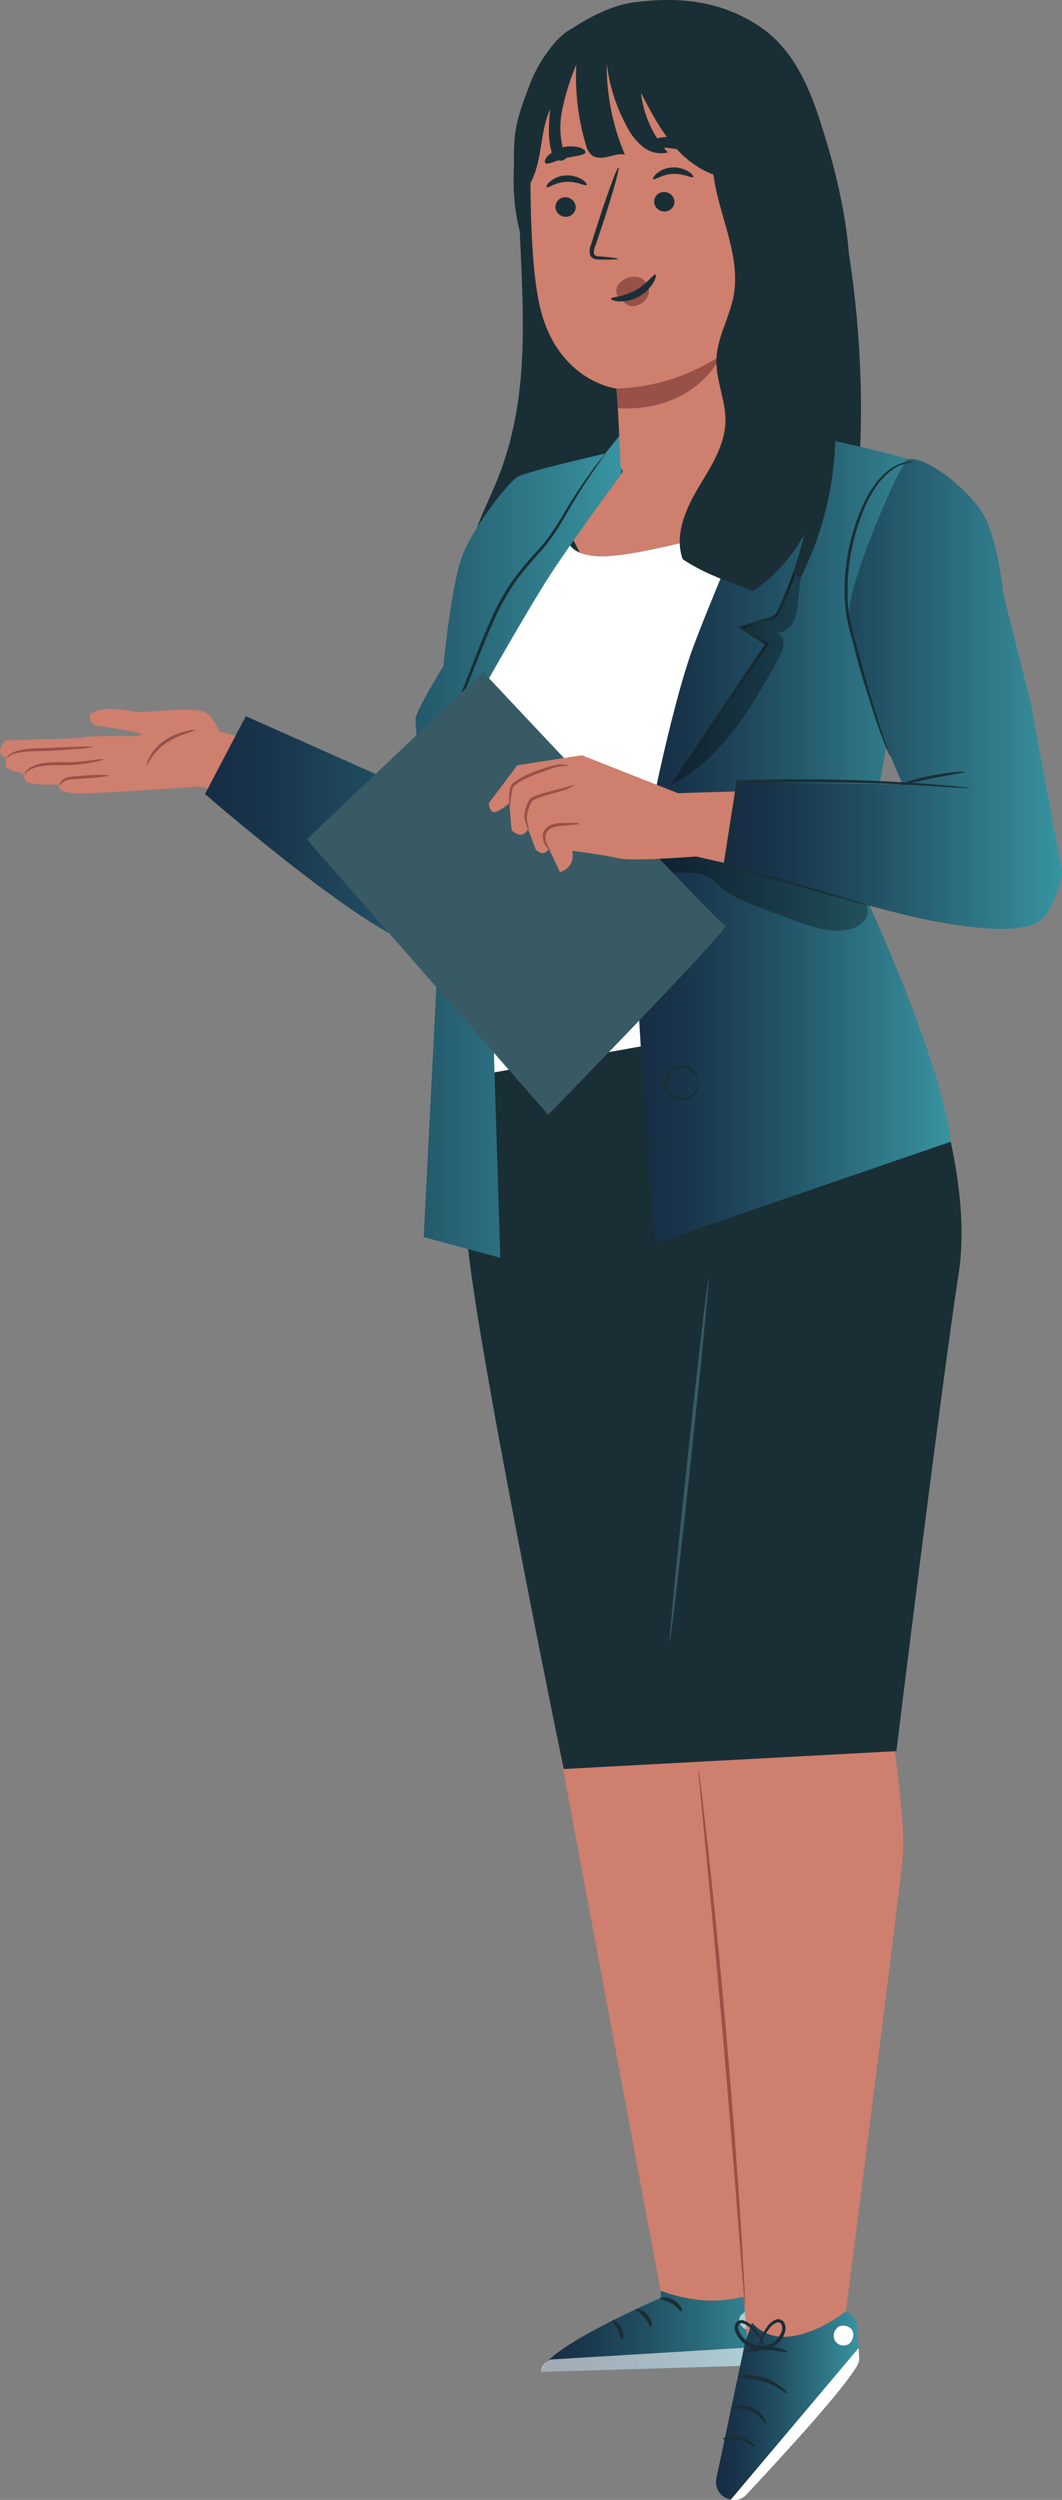 <svg xmlns="http://www.w3.org/2000/svg" xmlns:xlink="http://www.w3.org/1999/xlink" viewBox="0 0 336.32 791.27"><rect x="0" y="0" width="336.32" height="791.27" fill="#808080" stroke="none"/><defs><style>.cls-1{fill:#ce7f6d;}.cls-2{fill:url(#Degradado_sin_nombre_5);}.cls-3{opacity:0.6;}.cls-4{fill:#fff;}.cls-5{fill:#1a2e35;}.cls-6{fill:#985047;}.cls-7{fill:url(#Degradado_sin_nombre_5-2);}.cls-8{fill:#375a64;}.cls-9{fill:url(#Degradado_sin_nombre_5-3);}.cls-10{opacity:0.3;}.cls-11{fill:url(#Degradado_sin_nombre_5-4);}.cls-12{fill:url(#Degradado_sin_nombre_5-5);}</style><linearGradient id="Degradado_sin_nombre_5" x1="171.43" y1="737.06" x2="246.87" y2="737.06" gradientUnits="userSpaceOnUse"><stop offset="0" stop-color="#162c43"></stop><stop offset="0.17" stop-color="#19364c"></stop><stop offset="0.46" stop-color="#225265"></stop><stop offset="0.83" stop-color="#317e8d"></stop><stop offset="1" stop-color="#3894a1"></stop></linearGradient><linearGradient id="Degradado_sin_nombre_5-2" x1="226.74" y1="761.46" x2="272.1" y2="761.46" xlink:href="#Degradado_sin_nombre_5"></linearGradient><linearGradient id="Degradado_sin_nombre_5-3" x1="64.92" y1="267.97" x2="196.86" y2="267.97" xlink:href="#Degradado_sin_nombre_5"></linearGradient><linearGradient id="Degradado_sin_nombre_5-4" x1="201.27" y1="262.13" x2="301.07" y2="262.13" xlink:href="#Degradado_sin_nombre_5"></linearGradient><linearGradient id="Degradado_sin_nombre_5-5" x1="229.73" y1="219.67" x2="336.32" y2="219.67" xlink:href="#Degradado_sin_nombre_5"></linearGradient></defs><g id="Capa_2" data-name="Capa 2"><g id="Capa_1-2" data-name="Capa 1"><path class="cls-1" d="M176.21,548.73l33,176.34s18.89,10.91,28.47,6.58L231,552.24Z"></path><path class="cls-2" d="M209.23,725.07l.05,2.24s-37.62,16.2-37.85,23.42l75.44-2.26L245.1,723.4C234,728.93,222.31,729.87,209.23,725.07Z"></path><g class="cls-3"><path class="cls-4" d="M237.7,731.65a3.08,3.08,0,0,1,2.23,3.46,3,3,0,0,1-3.4,2.24c-1.48-.33-2.81-2.22-2.35-3.67s2.45-2.61,3.8-1.94"></path></g><g class="cls-3"><path class="cls-4" d="M246.87,748.47l-.42-6-72.15,4.37s-3.32,1.56-2.87,3.92Z"></path></g><path class="cls-5" d="M209,727.53c0,.36,1.87.48,3.72,1.61s2.86,2.65,3.19,2.49-.28-2.27-2.54-3.6S208.93,727.19,209,727.53Z"></path><path class="cls-5" d="M201.2,731c-.07.35,1.55.93,2.84,2.45s1.71,3.16,2.08,3.14.54-2.12-1.11-4S201.2,730.68,201.2,731Z"></path><path class="cls-5" d="M197,740.64c.34.07.8-1.79-.21-3.78s-2.75-2.74-2.9-2.43,1,1.36,1.76,3S196.63,740.61,197,740.64Z"></path><path class="cls-1" d="M281.82,545.27c.71,1.78,5,31.29,4.1,42.21s-19.68,156.93-19.68,156.93l-29.2.69-17-196.52Z"></path><path class="cls-6" d="M221.23,560.38a9.64,9.64,0,0,1,.3,1.7c.16,1.23.37,2.87.64,4.92.5,4.4,1.21,10.56,2.08,18.12,1.68,15.31,3.82,36.48,5.85,59.89s3.59,44.64,4.57,60c.45,7.6.81,13.8,1.07,18.21.09,2.07.17,3.72.22,4.95a9.65,9.65,0,0,1,0,1.74,11.93,11.93,0,0,1-.22-1.72c-.11-1.23-.25-2.88-.43-4.94-.35-4.41-.83-10.59-1.43-18.18-1.19-15.35-2.86-36.56-4.9-60s-4-44.58-5.52-59.91c-.72-7.58-1.31-13.75-1.73-18.15-.18-2.06-.32-3.71-.43-4.94A10.24,10.24,0,0,1,221.23,560.38Z"></path><path class="cls-7" d="M267.78,731.67s-19.25,15.27-29.59,3.5L236,741.26l-9.1,43a5.71,5.71,0,0,0,3.57,6.65,5.49,5.49,0,0,0,5.76-1.43c7.81-8.27,36.4-38.84,35.89-42.75l-.67-10.42a5.3,5.3,0,0,0-3.64-4.69Z"></path><path class="cls-4" d="M231.43,791.19l40.48-48,.11,2.28c.35,2.46-.67,3.49-1.76,5.13-3.22,4.87-12.28,15.87-33.9,39a5.5,5.5,0,0,1-4.93,1.66Z"></path><path class="cls-4" d="M265.26,736.71a3.35,3.35,0,0,0-.7,4.4,3.2,3.2,0,0,0,4.35.72c1.32-1,1.8-3.43.72-4.65s-3.57-1.52-4.61-.26"></path><path class="cls-5" d="M242.55,767.1c-.29.17-1.64-2.59-4.91-3.94s-6.17-.55-6.25-.88c0-.13.61-.58,1.85-.82a8.79,8.79,0,0,1,8.64,3.73C242.56,766.26,242.68,767.05,242.55,767.1Z"></path><path class="cls-5" d="M239.08,774.49c-.24.24-2.05-1.42-4.87-2.08s-5.18-.08-5.28-.41,2.36-1.54,5.56-.73S239.36,774.33,239.08,774.49Z"></path><path class="cls-5" d="M249.22,757.53c-.24.26-3-2.31-7.3-3.71s-8-1.11-8.07-1.47,3.86-1.22,8.44.35S249.47,757.36,249.22,757.53Z"></path><path class="cls-5" d="M249.48,744.56c-.12.32-3.15-.77-7-.72s-6.89,1.13-7,.81,2.85-2,7-2S249.64,744.3,249.48,744.56Z"></path><path class="cls-5" d="M240.25,743.84a4.67,4.67,0,0,1,.19-2,14.08,14.08,0,0,1,2.31-5.07,6.23,6.23,0,0,1,3.05-2.62,2.23,2.23,0,0,1,2.42.82,3.66,3.66,0,0,1,.52,2.52,7.78,7.78,0,0,1-7.72,6.25,9.06,9.06,0,0,1-8.18-5.85,3.17,3.17,0,0,1,.2-2.61,2.18,2.18,0,0,1,2.4-.84,7.64,7.64,0,0,1,3.28,2.29,15.87,15.87,0,0,1,3.09,4.63,4.58,4.58,0,0,1,.57,1.95c-.2.11-1-2.8-4.25-6a7.32,7.32,0,0,0-2.9-1.93,1.18,1.18,0,0,0-1.32.45,2.18,2.18,0,0,0,0,1.73,8.09,8.09,0,0,0,7.15,5,6.77,6.77,0,0,0,6.63-5.22,2.57,2.57,0,0,0-.29-1.77,1.21,1.21,0,0,0-1.32-.47,5.6,5.6,0,0,0-2.63,2.17C240.65,740.87,240.48,743.93,240.25,743.84Z"></path><path class="cls-5" d="M265.88,64.56l-101.6,1.06c1.21,31.53,4.11,58.55-6.49,85.45-2.69,6.84-6.24,13.36-8.2,20.45s-2.17,15.07,1.6,21.38L171.8,187c-.05-2.14-.11-4.28-.16-6.41a9.41,9.41,0,0,0,5.61,6.28c3.47,1.43,7.36,1.2,11.1.88a314.89,314.89,0,0,0,63.88-12.2c2.76-.83,15.87.33,15.87.33C275.65,143.48,273.09,97.07,265.88,64.56Z"></path><path class="cls-1" d="M69.48,231.6s-1.61-4.72-4.79-6.21-16.86-.21-19.75,0-12.36-2.84-16.42.79a2.83,2.83,0,0,0,2.33,3.53c5.07.73,14.47,2.19,14.08,2.88-.52,1-16.34-.21-19.56,1.07-.58,0-23.61.7-23.61.7s-3.95,4,0,5.35l.17,3.13a10.83,10.83,0,0,0,4.15,1.63c3.14.75,0,2.77,4.06,3.48a36.17,36.17,0,0,0,8.35.29L19,250s.8.51,4.13,1.07,40-2.14,40-2.14l19,4.93,1.72-18.61Z"></path><path class="cls-6" d="M61.87,231.09c.1.33-4.42,1-8.95,3.89a17.66,17.66,0,0,0-4.85,4.73c-1,1.46-1.38,2.5-1.52,2.45s.06-1.17.94-2.8a15,15,0,0,1,4.91-5.17A20.71,20.71,0,0,1,59,231.43,7.28,7.28,0,0,1,61.87,231.09Z"></path><path class="cls-6" d="M34.42,245.45c0,.26-3.65.7-8.19,1-2.28.18-4.37.06-5.6.68s-1.59,1.52-1.72,1.47,0-1.18,1.4-2.06,3.63-.85,5.86-1C30.71,245.2,34.4,245.18,34.42,245.45Z"></path><path class="cls-6" d="M33,240.29a15.32,15.32,0,0,1-3.77,1,44.46,44.46,0,0,1-9.37.93c-3.67-.11-6.93,0-9.11.89a5.94,5.94,0,0,0-2.31,1.35c-.41.47-.34.87-.42.87s-.28-.42.11-1.08a5.34,5.34,0,0,1,2.36-1.76,13.5,13.5,0,0,1,4.17-1.08,41.77,41.77,0,0,1,5.2-.15,61.36,61.36,0,0,0,9.27-.64C31.47,240.32,33,240.15,33,240.29Z"></path><path class="cls-6" d="M29.46,236.43a17.86,17.86,0,0,1-4.08.55c-2.53.22-6,.46-9.9.66-1.94.14-3.79.06-5.44.15a25.59,25.59,0,0,0-4.35.5,7.23,7.23,0,0,0-2.69,1c-.53.4-.66.79-.74.76s0-.47.49-1a6.31,6.31,0,0,1,2.78-1.37,22,22,0,0,1,4.46-.73c1.69-.14,3.54-.08,5.46-.22,3.86-.2,7.35-.33,9.89-.38A18.47,18.47,0,0,1,29.46,236.43Z"></path><polygon class="cls-1" points="198.32 147.86 181.53 170.85 186.08 179.72 207.35 180.16 228.87 175.42 240.74 170.43 247.44 150.05 244.19 134.43 235.74 135.22 198.32 147.86"></polygon><path class="cls-4" d="M179.52,169.16s-1.05,7.23,11.93,6.94,46-10,46-10l29.8,46.54-13.09,130.9L146.61,361.34l4.19-97.83s-8.13-4.94-9.84-21.4,2.63-28.27,2.63-28.27Z"></path><path class="cls-5" d="M286.52,316.4s22.73,50,17.09,86.57-19.74,151.3-19.74,151.3L178.5,559.92s-29.76-144.36-30.83-171.47-3.95-46.75-3.95-46.75Z"></path><path class="cls-8" d="M224.41,404.61c.3,0-2.21,25.82-5.61,57.59s-6.41,57.51-6.72,57.48,2.2-25.82,5.6-57.6S224.1,404.58,224.41,404.61Z"></path><path class="cls-5" d="M217.5,295c-.08,0-.13-.45-.41-1.2a5.2,5.2,0,0,0-2-2.52,4.89,4.89,0,0,0-4.57-.36,4.75,4.75,0,0,0,.48,8.89,4.87,4.87,0,0,0,4.5-.85,5.19,5.19,0,0,0,1.76-2.72,8.52,8.52,0,0,1,.28-1.24,2.3,2.3,0,0,1,.09,1.31,5.19,5.19,0,0,1-1.7,3.17,5.49,5.49,0,0,1-5.19,1.17,5.59,5.59,0,0,1-.56-10.53,5.47,5.47,0,0,1,5.29.61,5.18,5.18,0,0,1,2,3C217.63,294.56,217.55,295,217.5,295Z"></path><path class="cls-9" d="M191.61,143.58S167,149.17,164,150.89s-14.67,16.33-18,26.23-5.58,33.73-5.58,33.73-8.94,14.47-8.82,16.79.33,6.21.33,6.21-6.76,11.63-6.69,12.79l.06,1.17L77.85,226.68,64.92,251.32s38.25,33.25,59,44.4a11.68,11.68,0,0,0,15.32-4h0l-5.06,99.84,24.25,6.56L154.73,279l-.84-15.68s-16.81-15.56-4.57-38.59c4.24-8,16.68-29.66,23.48-40.52s24.06-34.38,24.06-34.38l-.55-12.08Z"></path><path class="cls-5" d="M134.61,280.91c-.16,0,.08-2,.07-5.26a54.61,54.61,0,0,0-1.4-12.5c-1.13-4.78-2.71-9-4.64-11.56a17.3,17.3,0,0,0-3.75-3.54,3.06,3.06,0,0,1,1.33.54,11,11,0,0,1,2.95,2.59c2.17,2.57,3.89,6.89,5,11.76a46.36,46.36,0,0,1,1.16,12.73A18.7,18.7,0,0,1,134.61,280.91Z"></path><path class="cls-5" d="M145.53,253.41a7.81,7.81,0,0,1-.77-1,20,20,0,0,1-1.7-3.23,27.41,27.41,0,0,1-1.63-13.24c.54-5.69,2.81-12.13,5.58-19s5.55-14.61,9.19-22.45a72.91,72.91,0,0,1,6.28-10.95,112.87,112.87,0,0,1,7.48-9c5.13-5.43,8.14-11.44,11.16-16.21s5.66-8.51,7.57-11c.95-1.25,1.72-2.2,2.25-2.84a6.88,6.88,0,0,1,.85-1,5.42,5.42,0,0,1-.7,1.06c-.53.76-1.23,1.74-2.1,3-1.82,2.57-4.4,6.33-7.29,11.15s-5.95,10.94-11.08,16.43c-2.43,2.83-5.07,5.71-7.38,9a73.58,73.58,0,0,0-6.18,10.82c-3.6,7.76-6.41,15.48-9.24,22.36s-5.11,13.21-5.72,18.78a27.92,27.92,0,0,0,1.31,13A37.75,37.75,0,0,0,145.53,253.41Z"></path><path class="cls-5" d="M137.72,305.86a9.06,9.06,0,0,1,.12-2.08c.13-1.33.38-3.24.71-5.6.75-4.93,1.73-11.32,2.81-18.39a123,123,0,0,0,1.47-18.48c0-4.74-.41-7.67-.25-7.69a8.37,8.37,0,0,1,.42,2c.11.66.21,1.47.29,2.41s.18,2,.21,3.23a100,100,0,0,1-1.2,18.62c-1,7.21-2.26,13.68-3.09,18.37-.39,2.18-.73,4-1,5.55A8.81,8.81,0,0,1,137.72,305.86Z"></path><g class="cls-10"><path d="M125.29,247.81a14.8,14.8,0,0,1,9.64,7.42c2.21,3.74,3.26,8,4,12.33.46,2.56.78,5.37-.5,7.64-.62,1.08-2.2,2-3,1a2.25,2.25,0,0,1-.41-1c-1.19-5.06-1.7-10.27-3.1-15.28s-2.65-9-6.81-12.12"></path></g><path class="cls-11" d="M242.12,130.8l12.36,1.38,6.08,6.64s35,6.87,39.38,12-17.21,74.15-17.21,74.15l-10.06,55.73s25.39,53.86,28.4,80.69l-93.59,32.13s-7.85-92.93-5.89-109.83,11.09-60.37,17.89-78.75,24.31-58.21,24.24-59.44S242.12,130.8,242.12,130.8Z"></path><g class="cls-10"><path d="M274.29,286.24a6.85,6.85,0,0,0-3.22-2.46c-9.4-4.28-20.17-4.28-30-7.3-9.38-2.86-18.73-8.51-28.3-6.37-3.75.84-5.63.93-9.37,1.82l-.52,3.13c6,2.78,16-.68,21.71,2.69,2,1.17,3.53,3,5.36,4.36a31.61,31.61,0,0,0,7.52,3.85q8,3.19,16.1,6.06c5.12,1.81,10.68,3.53,15.89,2a8.15,8.15,0,0,0,4.4-2.8A4.66,4.66,0,0,0,274.29,286.24Z"></path></g><path class="cls-12" d="M287.1,145.61c-1.36.63-15.06,30.26-17.82,45s16.58,57.66,16.58,57.66l-52.43-.68-3.7,26s49,14.76,65.18,17.8,32.19,4.66,36.45-2a33.94,33.94,0,0,0,5-13.39l-10-53.76-8.56-34s-1.53-15.18-5.54-23.83S292.29,143.2,287.1,145.61Z"></path><path class="cls-5" d="M259.43,139.66a7.88,7.88,0,0,1,0,1.36c0,.89,0,2.2-.14,3.89a128.59,128.59,0,0,1-1.62,14.23,138.15,138.15,0,0,1-5.17,20.6c-1.28,3.79-2.78,7.72-4.54,11.71a23.17,23.17,0,0,1-1.46,3,5.17,5.17,0,0,1-3,1.92l-6.52,2-2.11.65.12-.85,8.05,5.27.4.26-.27.39C234.39,217,226.65,228.25,221,236.43l-6.61,9.47-1.81,2.52a4.37,4.37,0,0,1-.68.84,5.63,5.63,0,0,1,.54-.94l1.68-2.61,6.37-9.63,21.88-32.46.13.65L234.48,199l-.85-.55,1-.3,2.11-.65,6.52-2a4.21,4.21,0,0,0,2.52-1.54,22.61,22.61,0,0,0,1.39-2.88c1.76-3.95,3.27-7.85,4.56-11.61A144.5,144.5,0,0,0,257,159c1.09-5.92,1.62-10.78,1.92-14.14.13-1.6.24-2.89.32-3.87A7.4,7.4,0,0,1,259.43,139.66Z"></path><path class="cls-5" d="M289.56,146.2a16.26,16.26,0,0,0-4,.87c-2.45.89-5.61,3.25-8.24,7.14a37.92,37.92,0,0,0-3.61,6.76,61.17,61.17,0,0,0-2.91,8.34,66,66,0,0,0-2.34,20c.22,7.19,2.6,13.74,4.12,19.81s3.22,11.46,4.59,16,2.58,8.17,3.49,10.65c.48,1.23.82,2.2,1.12,2.83a4.62,4.62,0,0,1,.37,1,4.17,4.17,0,0,1-.55-.91c-.35-.61-.75-1.56-1.28-2.78-1-2.46-2.33-6.07-3.79-10.59s-3.08-9.92-4.79-16l-2.6-9.48a48.46,48.46,0,0,1-1.63-10.51,65,65,0,0,1,2.45-20.3,59.59,59.59,0,0,1,3-8.42,37.58,37.58,0,0,1,3.79-6.83c2.76-3.94,6.09-6.3,8.66-7.11a10.48,10.48,0,0,1,3-.58A4.77,4.77,0,0,1,289.56,146.2Z"></path><path class="cls-5" d="M275.68,286.73a4,4,0,0,1-.89-.18l-2.54-.65-9.53-2.59L229.61,274l-.38-.11.06-.39c1.21-7.95,2.52-16.66,3.9-25.76,0-.12,0-.24.05-.36l.06-.39h.4c20.32-.7,38.72-.21,52,.61,6.64.39,12,.83,15.7,1.18l4.26.44a9,9,0,0,1,1.48.22,9.45,9.45,0,0,1-1.5,0l-4.27-.26c-3.7-.24-9.07-.57-15.7-.88-13.27-.65-31.64-1-51.93-.33l.46-.4q0,.16-.06.36c-1.4,9.09-2.74,17.8-4,25.75l-.31-.5,33,9.62,9.46,2.84,2.5.79A4.59,4.59,0,0,1,275.68,286.73Z"></path><path class="cls-5" d="M305.55,244.35c0,.27-4.66.82-10.35,2s-10.23,2.38-10.31,2.11,4.38-1.92,10.13-3S305.53,244.1,305.55,244.35Z"></path><path class="cls-5" d="M221.06,342.51c-.08,0-.12-.45-.4-1.2a5.23,5.23,0,0,0-2-2.52,4.87,4.87,0,0,0-4.56-.36,4.75,4.75,0,0,0,.47,8.89,4.86,4.86,0,0,0,4.5-.85,5.16,5.16,0,0,0,1.77-2.72,9.6,9.6,0,0,1,.27-1.24,2.19,2.19,0,0,1,.09,1.31,5.22,5.22,0,0,1-1.69,3.17,5.5,5.5,0,0,1-5.19,1.17,5.59,5.59,0,0,1-.57-10.53,5.47,5.47,0,0,1,5.29.61,5.13,5.13,0,0,1,2,3C221.2,342,221.11,342.51,221.06,342.51Z"></path><g class="cls-10"><path d="M212.27,248.49c13-6.29,22.32-19.07,29.51-31.63,1.55-2.71,3.07-5.45,4.6-8.19a10.72,10.72,0,0,0,1.73-4.85c0-1.73-1.09-3.62-2.82-3.81,2.11.67,4.43-.67,5.6-2.54a15.09,15.09,0,0,0,1.72-6.33c.65-5.33,1.52-13.15,2.16-18.49-1.27,3.88-4.09,10.37-5.35,14.25-.9,2.74-1.72,5.92-3.79,7.92-3.32,3.18-6.88,2.33-10.89,3.8,2.68.59,6,3.49,8.06,5.26-9.38,14.92-30.53,44.61-30.53,44.61"></path></g><path class="cls-8" d="M153,212.69s75.38,80.43,76.67,80.29c2.69-.3-56.06,59.86-56.06,59.86l-76.45-87.2Z"></path><path class="cls-1" d="M214.69,251.05l-30.42-12-20.48,3.18-9,12S155,257.65,157,257a13.38,13.38,0,0,0,4.29-2.84l.72,8.58s3.32,3.48,5.21-.28l2.43,6.4s2.5,2.74,4.17-.22l3.53,7.39a5.68,5.68,0,0,0,3.51-2.8,5.85,5.85,0,0,0,.31-3.94s10.26,1.28,14.5,2.36,24.79-.55,24.79-.55l8.76,2,3.54-22.59Z"></path><path class="cls-6" d="M180,242.51a11.94,11.94,0,0,0-3.69.24c-1.11.27-2.4.77-3.86,1.3s-3.05,1.1-4.67,1.81a26.85,26.85,0,0,0-4.35,2.36,2.41,2.41,0,0,0-1.13,1.49c-.16.61-.24,1.27-.34,1.84-.38,2.3-.43,3.74-.55,3.75s-.33-1.47-.12-3.83a17.67,17.67,0,0,1,.25-1.95,3.21,3.21,0,0,1,1.37-2,24.54,24.54,0,0,1,4.48-2.52c1.67-.73,3.29-1.29,4.77-1.77a31.37,31.37,0,0,1,4-1.13C178.64,241.63,180.12,242.42,180,242.51Z"></path><path class="cls-6" d="M182.07,248.39a9.39,9.39,0,0,1-3.26,1.6c-2.11.79-5.14,1.44-8.28,2.55a5.59,5.59,0,0,0-2,1,11.61,11.61,0,0,0-1.71,5.53c.11,1,.4,1.91.5,2.53s.1,1,0,1-.18-.31-.4-.89a14.19,14.19,0,0,1-.8-2.55,7.89,7.89,0,0,1,.61-4,7.75,7.75,0,0,1,1.05-2.22,5.84,5.84,0,0,1,2.37-1.26c3.26-1.15,6.29-1.69,8.41-2.3A27.61,27.61,0,0,1,182.07,248.39Z"></path><path class="cls-6" d="M174.1,269.17c-.08.05-.84-.63-1.65-2.14a4.9,4.9,0,0,1-.52-3,4,4,0,0,1,2.49-2.89,10,10,0,0,1,3.61-.63l2.88-.06a14.15,14.15,0,0,1,2,.07c.52.11.68.42.63.45s-.25-.1-.67-.08-1.09.15-1.9.23l-2.87.27a10.25,10.25,0,0,0-3.28.63,3.25,3.25,0,0,0-2,2.18,4.61,4.61,0,0,0,.27,2.59C173.66,268.21,174.24,269.09,174.1,269.17Z"></path><path class="cls-5" d="M262.8,48.47C258.27,33,253.63,16.91,240.14,8.1c-12-7.85-25-9.21-39.28-7.38-7,.91-14.67,4.84-20.5,8.83-8,5.48-10.71,15.44-14,24.55-6.61,18.25-3.53,41.93,2.54,48.06l76.69,32.4c12.4-7.87,20.81-11.77,23-26.3C270.11,78.37,265.6,58.07,262.8,48.47Z"></path><path class="cls-1" d="M239.81,22.73l-47.34-9.64c-15.06-.88-24.15,18-24.4,33.11-.27,16.75.06,37.22,2.62,49.59C175.84,120.67,195.2,123,195.2,123s.08.37.57,7.81l.77,16.76c7.25,20,27.71,16.45,52.88,4.51L248.11,31.3A8.81,8.81,0,0,0,239.81,22.73Z"></path><path class="cls-5" d="M175.89,65.51a3.23,3.23,0,0,0,3.25,3.1,3.09,3.09,0,0,0,3.18-3.06,3.23,3.23,0,0,0-3.25-3.1A3.09,3.09,0,0,0,175.89,65.51Z"></path><path class="cls-5" d="M173.14,59.22c.42.4,2.77-1.52,6.23-1.67s6.07,1.46,6.43,1c.17-.19-.27-.93-1.41-1.68a8.82,8.82,0,0,0-5.17-1.34,8.5,8.5,0,0,0-4.93,1.86C173.26,58.26,172.94,59,173.14,59.22Z"></path><path class="cls-5" d="M207.16,63.83a3.21,3.21,0,0,0,3.25,3.1,3.08,3.08,0,0,0,3.18-3.05,3.22,3.22,0,0,0-3.25-3.1A3.07,3.07,0,0,0,207.16,63.83Z"></path><path class="cls-5" d="M206.86,56.71c.42.4,2.77-1.52,6.23-1.67s6.07,1.46,6.43,1c.17-.2-.26-.94-1.41-1.69A8.82,8.82,0,0,0,212.94,53,8.46,8.46,0,0,0,208,54.89C207,55.75,206.66,56.53,206.86,56.71Z"></path><path class="cls-5" d="M195.68,81.92c0-.2-2.16-.47-5.67-.75-.88,0-1.73-.19-1.91-.78a4.59,4.59,0,0,1,.47-2.65l2.3-6.85c3.18-9.74,5.44-17.74,5-17.86s-3.29,7.67-6.47,17.41l-2.18,6.89a5.1,5.1,0,0,0-.3,3.48A2.24,2.24,0,0,0,188.47,82a6.61,6.61,0,0,0,1.51.14C193.5,82.2,195.67,82.12,195.68,81.92Z"></path><path class="cls-6" d="M195.2,123a63.83,63.83,0,0,0,33.15-10.52s-7.48,17.92-32.67,16.75Z"></path><path class="cls-6" d="M204.77,89.51a4.65,4.65,0,0,0-3.93-1.91,6,6,0,0,0-5.33,3,3.74,3.74,0,0,0-.12,2.7c.22.44.06.23.42.52,1.34,1.08,2.23,2.75,3.9,3.07a5.79,5.79,0,0,0,5.18-2.58A4.61,4.61,0,0,0,204.77,89.51Z"></path><path class="cls-5" d="M204.78,45.9c.33,1,3.8.54,7.85,1.07s7.33,1.68,7.88.84c.25-.4-.31-1.29-1.63-2.22a13.74,13.74,0,0,0-12-1.45C205.4,44.72,204.64,45.46,204.78,45.9Z"></path><path class="cls-5" d="M172.72,51.63c.84.61,3.25-.8,6.36-1.56s5.88-.84,6.3-1.78c.18-.45-.42-1.12-1.74-1.57a10.39,10.39,0,0,0-10.21,2.68C172.52,50.45,172.34,51.32,172.72,51.63Z"></path><path class="cls-5" d="M191.83,10.22a55.65,55.65,0,0,0,6.49,29.47,20.4,20.4,0,0,0,5.18,6.7,9.14,9.14,0,0,0,8,1.86A34,34,0,0,1,203,29.42c3.56,6.85,7.22,13.83,12.73,19.23s13.3,9.09,20.91,7.77l-.93-5.1c1.41,3.59,3.55,7.08,6.86,9.07s8,2.06,10.75-.63c-3.6-12.31,3-26.52-2.83-38-4-7.93-12.91-12.14-21.57-14.12a70.76,70.76,0,0,0-37,1.54"></path><path class="cls-5" d="M192.88,10.34c0,.19,0,.37-.07.55l.09,0C192.9,10.73,192.89,10.54,192.88,10.34Z"></path><path class="cls-5" d="M192.81,10.89l-1.57-.5c-4.91-2.05-8.22-4.56-15,2.52a45.22,45.22,0,0,0-8.91,15c-1.88,5-3.92,10.39-4.31,15.7a66.77,66.77,0,0,0,1,19.23c4-3.15,5.78-8.36,6.74-13.37s1.34-10.22,3.46-14.87c-.38,4.25-.75,8.59.27,12.73a5.29,5.29,0,0,0,1.63,3,2.21,2.21,0,0,0,3.1-.25A27.38,27.38,0,0,1,178,35a77.46,77.46,0,0,1,4.52-14.59,75,75,0,0,0,3,25.36,6.54,6.54,0,0,0,1.7,3.21c1.39,1.19,3.48,1.07,5.26.65s3.62-1.07,5.42-.68A72.12,72.12,0,0,1,192.81,10.89Z"></path><path class="cls-5" d="M220.89,154.81c4-6.75,8.68-13.6,8.85-21.42.14-6.61-3.06-13-2.86-19.57.21-7,4.19-13.34,5.45-20.24,3.07-16.73-10.12-33.64-5.86-50.1l21.94,1.15,15.93,85.09a103.14,103.14,0,0,1-10.92,53.35l-2.07-1.79c1.32-4,2.43-8.1,3.37-12.22a52.09,52.09,0,0,1-16.19,18c-7.3-2.79-14.92-5.14-22.32-10.05C213.54,169.65,216.94,161.56,220.89,154.81Z"></path><path class="cls-5" d="M193.5,94.55c.08-.64,3.85-.48,7.69-2.64s5.81-5.29,6.4-5c.26.12.13,1.16-.69,2.59a12.39,12.39,0,0,1-10.85,5.9C194.4,95.29,193.46,94.83,193.5,94.55Z"></path></g></g></svg>